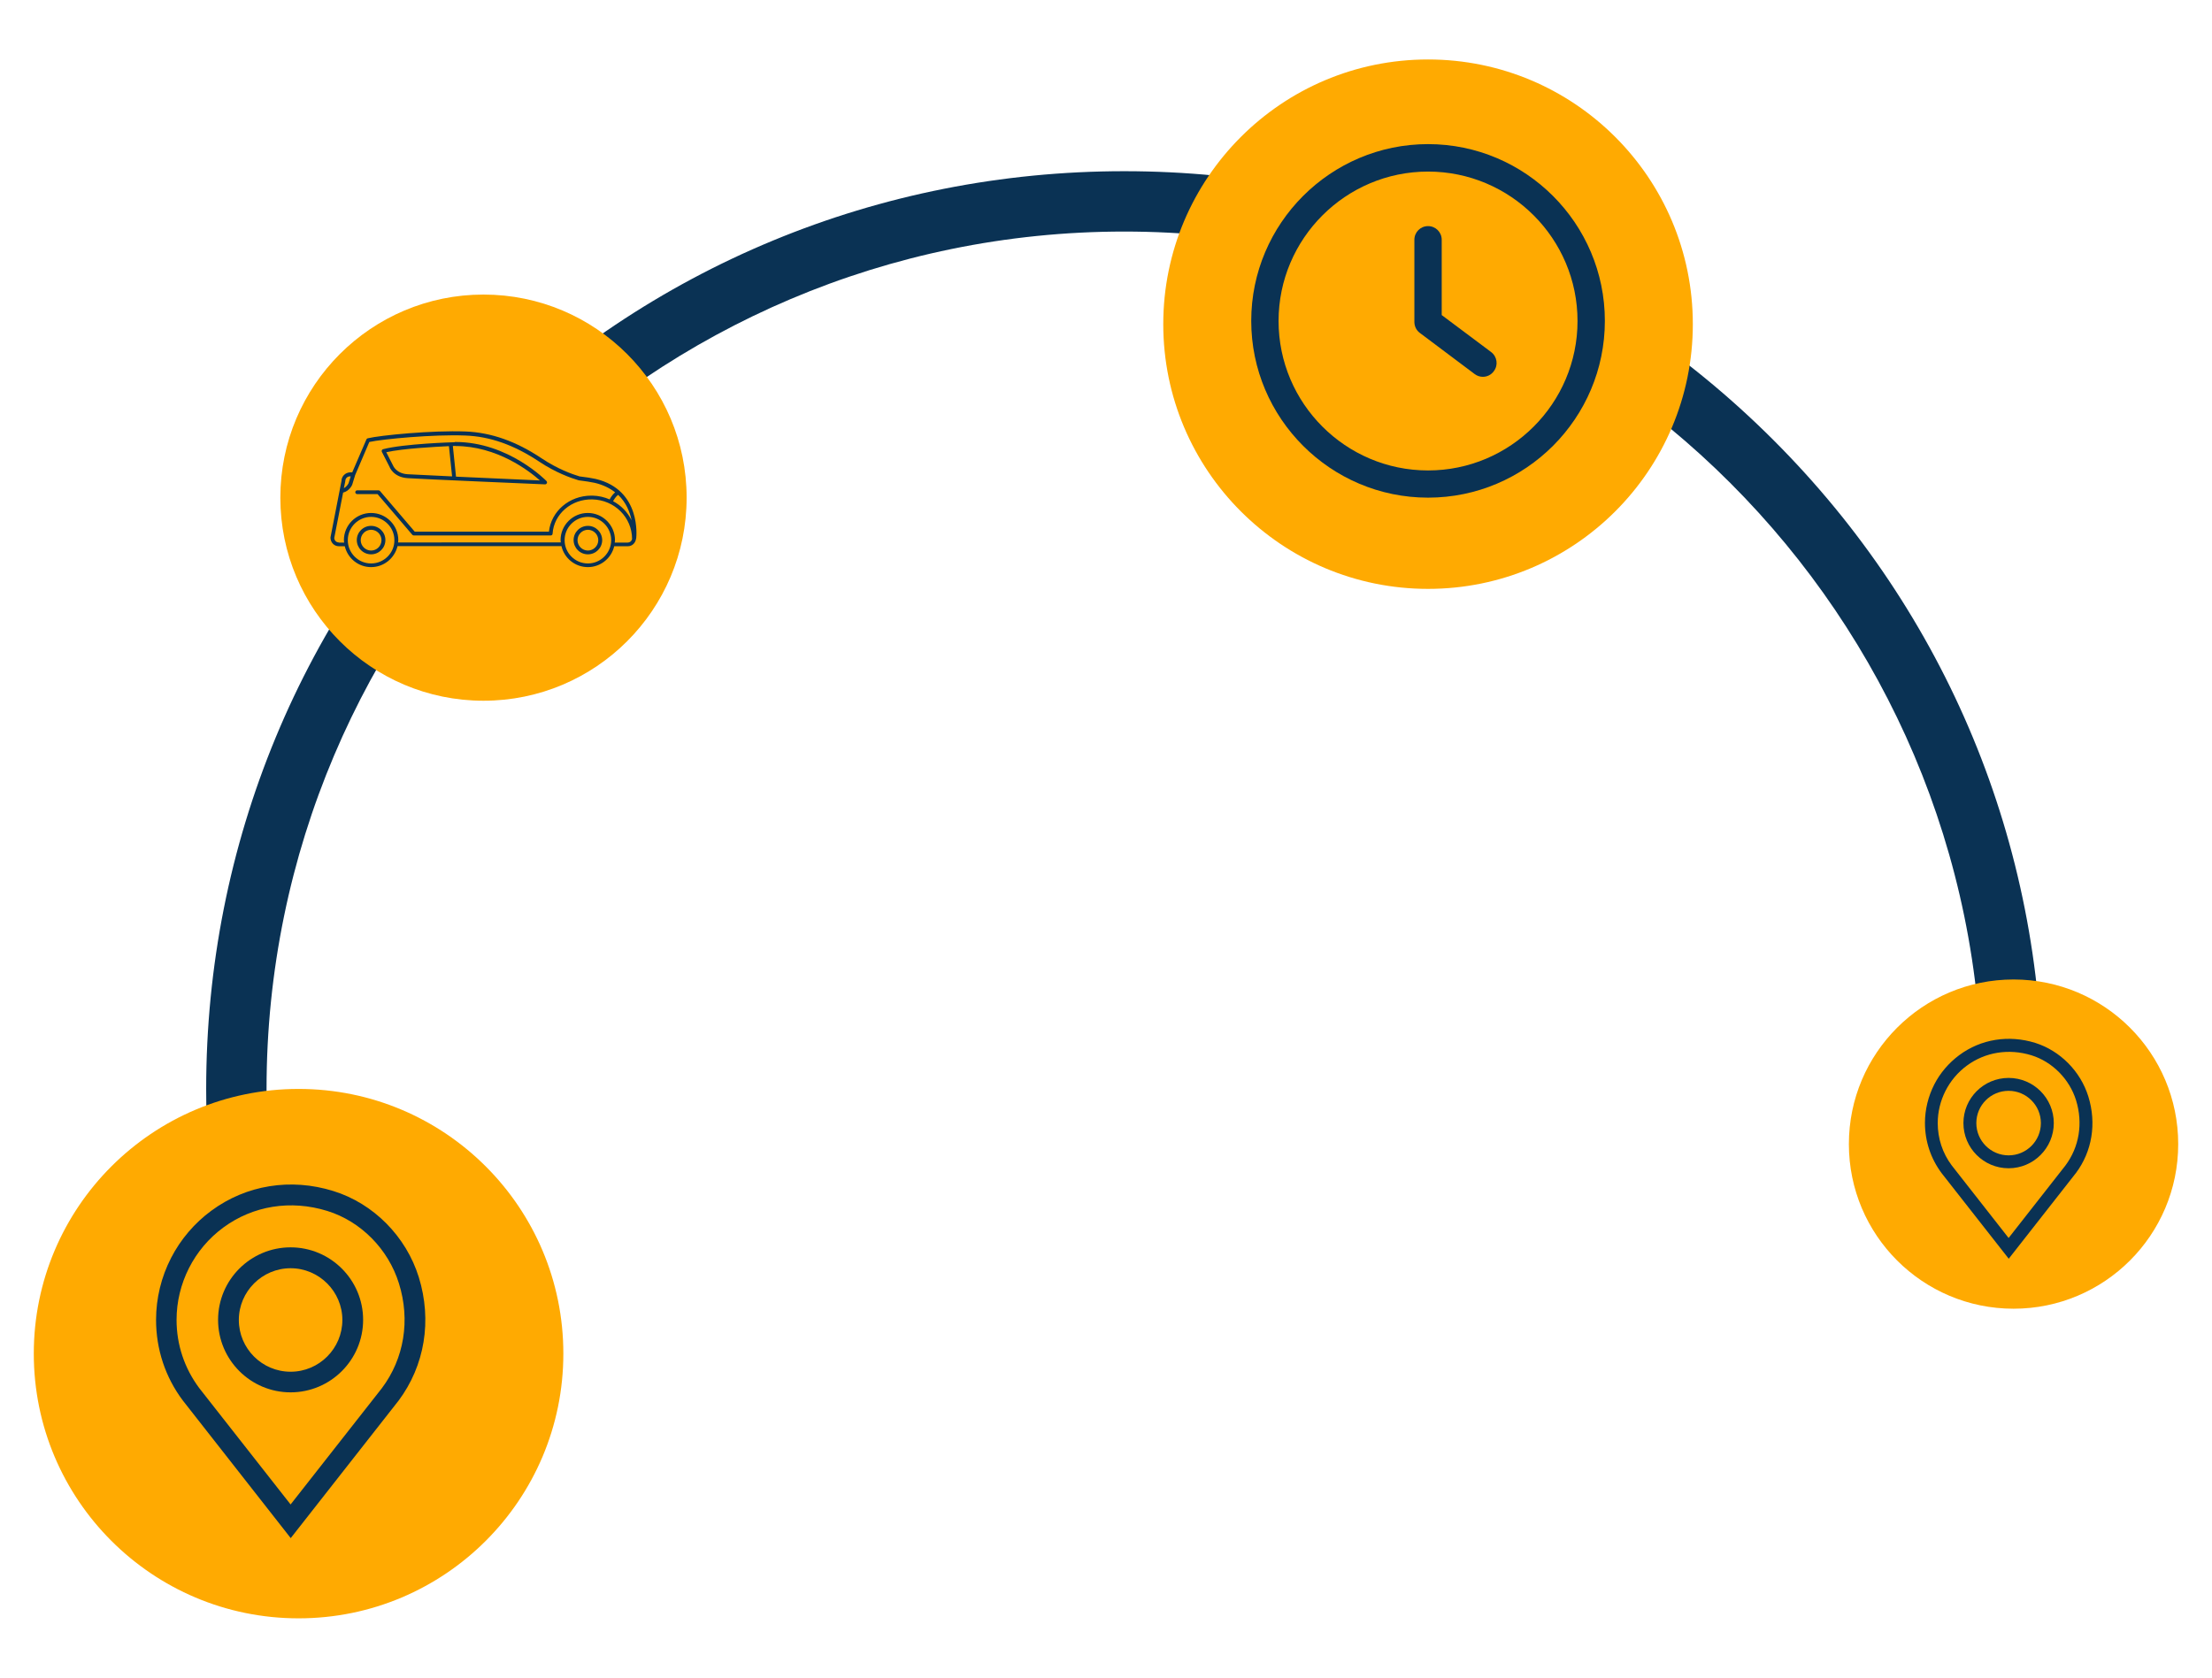 <?xml version="1.0" encoding="utf-8"?>
<!-- Generator: Adobe Illustrator 25.1.0, SVG Export Plug-In . SVG Version: 6.00 Build 0)  -->
<svg version="1.1" id="Capa_1" xmlns="http://www.w3.org/2000/svg" xmlns:xlink="http://www.w3.org/1999/xlink" x="0px" y="0px"
	 viewBox="0 0 174.77 132.59" style="enable-background:new 0 0 174.77 132.59;" xml:space="preserve">
<style type="text/css">
	.st0{fill:#0A3254;}
	.st1{fill:#FFAA01;}
	.st2{fill-rule:evenodd;clip-rule:evenodd;fill:#0A3254;}
</style>
<g>
	<path class="st0" d="M155.42,98.58c0.76-4.06,1.16-8.24,1.16-12.52c0-37.36-30.4-67.76-67.76-67.76S21.06,48.7,21.06,86.06
		c0,12.55,3.43,24.32,9.41,34.42l-4.61,1.66c-6.24-10.86-9.57-23.21-9.57-36.07c0-19.38,7.55-37.59,21.25-51.29
		s31.92-21.25,51.29-21.25s37.59,7.55,51.29,21.25s21.25,31.92,21.25,51.29c0,4.24-0.36,8.43-1.07,12.52L155.42,98.58z"/>
	<circle class="st1" cx="112.83" cy="25.62" r="20.92"/>
	<path class="st0" d="M117.16,29.78c-0.23,0-0.45-0.07-0.65-0.22l-4.33-3.25c-0.27-0.2-0.43-0.52-0.43-0.87v-6.49
		c0-0.6,0.48-1.08,1.08-1.08c0.6,0,1.08,0.48,1.08,1.08v5.95l3.9,2.92c0.48,0.36,0.58,1.04,0.22,1.51
		C117.82,29.63,117.49,29.78,117.16,29.78z"/>
	<path class="st0" d="M112.83,39.33c-7.7,0-13.97-6.27-13.97-13.97s6.27-13.97,13.97-13.97s13.97,6.27,13.97,13.97
		S120.54,39.33,112.83,39.33z M112.83,13.56c-6.51,0-11.81,5.3-11.81,11.81s5.3,11.81,11.81,11.81s11.81-5.3,11.81-11.81
		S119.35,13.56,112.83,13.56z"/>
	<circle class="st1" cx="38.2" cy="39.33" r="16.05"/>
	<g>
		<circle class="st1" cx="23.59" cy="106.98" r="20.92"/>
		<g>
			<g>
				<path class="st0" d="M33.09,100.94c-1-3.22-3.58-5.83-6.75-6.81c-3.37-1.05-6.89-0.48-9.65,1.56c-1.32,0.97-2.42,2.26-3.17,3.72
					c-0.78,1.51-1.19,3.2-1.19,4.9c0,2.32,0.73,4.53,2.12,6.38l8.52,10.87l8.51-10.85l0.01-0.01
					C33.56,107.92,34.15,104.37,33.09,100.94z M30.18,109.7l-7.22,9.2l-7.22-9.2c-1.17-1.57-1.79-3.43-1.79-5.39
					c0-2.87,1.38-5.6,3.7-7.3c2.34-1.72,5.32-2.2,8.2-1.31c2.66,0.82,4.83,3.02,5.67,5.73C32.43,104.34,31.93,107.36,30.18,109.7z"
					/>
				<path class="st0" d="M22.96,98.58c-3.16,0-5.73,2.57-5.73,5.73s2.57,5.73,5.73,5.73s5.73-2.57,5.73-5.73
					S26.12,98.58,22.96,98.58z M22.96,108.41c-2.26,0-4.09-1.84-4.09-4.09s1.84-4.09,4.09-4.09s4.09,1.84,4.09,4.09
					S25.22,108.41,22.96,108.41z"/>
			</g>
		</g>
	</g>
	<g>
		<circle class="st1" cx="159.09" cy="90.42" r="13.01"/>
		<g>
			<g>
				<path class="st0" d="M165,86.66c-0.62-2-2.23-3.62-4.2-4.24c-2.1-0.65-4.29-0.3-6,0.97c-0.82,0.61-1.51,1.41-1.97,2.31
					c-0.48,0.94-0.74,1.99-0.74,3.05c0,1.44,0.46,2.82,1.32,3.97l5.3,6.76l5.29-6.75l0.01-0.01C165.3,91,165.66,88.79,165,86.66z
					 M163.19,92.11l-4.49,5.73l-4.49-5.73c-0.73-0.97-1.11-2.13-1.11-3.35c0-1.78,0.86-3.48,2.3-4.54c1.45-1.07,3.31-1.37,5.1-0.82
					c1.65,0.51,3.01,1.88,3.53,3.56C164.59,88.78,164.28,90.65,163.19,92.11z"/>
				<path class="st0" d="M158.7,85.19c-1.97,0-3.57,1.6-3.57,3.57s1.6,3.57,3.57,3.57c1.97,0,3.57-1.6,3.57-3.57
					S160.67,85.19,158.7,85.19z M158.7,91.31c-1.4,0-2.55-1.14-2.55-2.55s1.14-2.55,2.55-2.55c1.4,0,2.55,1.14,2.55,2.55
					S160.11,91.31,158.7,91.31z"/>
			</g>
		</g>
	</g>
	<g>
		<path id="XMLID_15_" class="st2" d="M29.32,43.51c-0.45,0-0.82-0.37-0.82-0.82c0-0.45,0.37-0.82,0.82-0.82
			c0.45,0,0.82,0.37,0.82,0.82C30.14,43.14,29.78,43.51,29.32,43.51L29.32,43.51z M29.32,41.56c-0.62,0-1.13,0.5-1.13,1.12
			c0,0.62,0.5,1.13,1.13,1.13c0.62,0,1.13-0.5,1.13-1.13C30.45,42.06,29.94,41.56,29.32,41.56L29.32,41.56z"/>
		<path id="XMLID_12_" class="st2" d="M46.45,43.51c-0.45,0-0.82-0.37-0.82-0.82c0-0.45,0.37-0.82,0.82-0.82
			c0.45,0,0.82,0.37,0.82,0.82C47.27,43.14,46.9,43.51,46.45,43.51L46.45,43.51z M46.45,41.56c-0.62,0-1.13,0.5-1.13,1.12
			c0,0.62,0.5,1.13,1.13,1.13c0.62,0,1.13-0.5,1.13-1.13C47.57,42.06,47.07,41.56,46.45,41.56L46.45,41.56z"/>
		<path id="XMLID_5_" class="st2" d="M26.77,42.87c-0.2,0-0.36-0.16-0.36-0.36l0.7-3.58c0.5-0.12,0.72-0.61,0.72-0.63l0.23-0.75
			l1.12-2.62c1.06-0.23,5.05-0.61,7.57-0.51c1.97,0.07,3.88,0.75,5.86,2.07c1.29,0.86,2.5,1.29,3.11,1.47
			c0.54,0.07,0.96,0.13,1.27,0.2c0.68,0.16,1.2,0.43,1.61,0.75c-0.23,0.19-0.4,0.49-0.43,0.56c-0.42-0.18-0.87-0.29-1.36-0.3h-0.09
			c-1.74,0-3.17,1.23-3.35,2.85h-10.6l-2.75-3.22c-0.03-0.03-0.07-0.05-0.12-0.05h-1.68c-0.08,0-0.15,0.07-0.15,0.15
			c0,0.08,0.07,0.15,0.15,0.15h1.61l2.75,3.22c0.03,0.03,0.07,0.05,0.12,0.05h10.81c0.08,0,0.15-0.06,0.15-0.14
			c0.1-1.56,1.49-2.75,3.14-2.71c1.76,0.04,3.14,1.42,3.14,3.14c-0.04,0.16-0.18,0.27-0.34,0.27h-1.03c0-0.06,0.02-0.12,0.02-0.19
			c0-1.18-0.96-2.15-2.15-2.15c-1.18,0-2.15,0.96-2.15,2.15c0,0.06,0.01,0.12,0.02,0.18H31.45c0.01-0.06,0.02-0.12,0.02-0.18
			c0-1.18-0.96-2.15-2.15-2.15c-1.18,0-2.15,0.96-2.15,2.15c0,0.06,0.01,0.13,0.02,0.19H26.77L26.77,42.87z M29.32,44.53
			c-1.02,0-1.84-0.83-1.84-1.84c0-1.02,0.83-1.84,1.84-1.84c1.02,0,1.84,0.83,1.84,1.84C31.17,43.7,30.34,44.53,29.32,44.53
			L29.32,44.53z M46.45,44.53c-1.02,0-1.84-0.83-1.84-1.84c0-1.02,0.83-1.84,1.84-1.84c1.02,0,1.84,0.83,1.84,1.84
			C48.29,43.7,47.46,44.53,46.45,44.53L46.45,44.53z M48.84,39.11c0.64,0.61,0.93,1.37,1.06,2.01c-0.31-0.64-0.82-1.17-1.46-1.51
			C48.5,39.5,48.66,39.23,48.84,39.11L48.84,39.11z M27.28,38.04c0-0.23,0.16-0.39,0.36-0.39h0.07l-0.17,0.54
			c0,0-0.12,0.26-0.37,0.39L27.28,38.04L27.28,38.04z M26.98,38.01l-0.87,4.47c0,0.39,0.29,0.69,0.66,0.69h0.47
			c0.23,0.95,1.07,1.65,2.08,1.65c1.02,0,1.86-0.71,2.09-1.66h12.94c0,0,0.01,0,0.01,0c0.22,0.95,1.07,1.66,2.09,1.66
			c1.01,0,1.86-0.71,2.08-1.65h1.08c0.33,0,0.59-0.25,0.64-0.57c0.01-0.03,0.02-0.06,0.02-0.1c0-0.02,0.44-3.79-3.21-4.65
			c-0.32-0.07-0.74-0.14-1.27-0.2c-0.57-0.17-1.75-0.59-3-1.43c-2.02-1.35-3.99-2.04-6.01-2.12c-2.64-0.1-6.75,0.3-7.73,0.54
			c-0.05,0.01-0.08,0.04-0.1,0.09l-1.12,2.6l-0.18,0C27.28,37.35,26.98,37.65,26.98,38.01L26.98,38.01z"/>
		<path id="XMLID_1_" class="st2" d="M31.05,36.78l-0.53-1.04c1.35-0.3,3.91-0.43,4.95-0.48l0.25,2.39
			c-1.71-0.08-3.14-0.15-3.5-0.17C31.31,37.43,31.06,36.81,31.05,36.78L31.05,36.78z M35.97,35.25c3.32,0,5.85,1.98,6.69,2.72
			c-1.08-0.05-4.1-0.18-6.63-0.3l-0.25-2.42c0.09,0,0.15-0.01,0.16-0.01H35.97L35.97,35.25z M35.93,34.95
			c-0.17,0-4.02,0.12-5.66,0.55c-0.04,0.01-0.08,0.04-0.1,0.08c-0.02,0.04-0.02,0.09,0,0.13l0.61,1.19c0,0.02,0.31,0.82,1.43,0.89
			c1.03,0.07,10.76,0.49,10.85,0.49h0.01c0.06,0,0.11-0.04,0.14-0.09c0.02-0.06,0.01-0.12-0.03-0.17c-0.03-0.03-3-3.09-7.2-3.09
			H35.93L35.93,34.95z"/>
	</g>
</g>
</svg>
